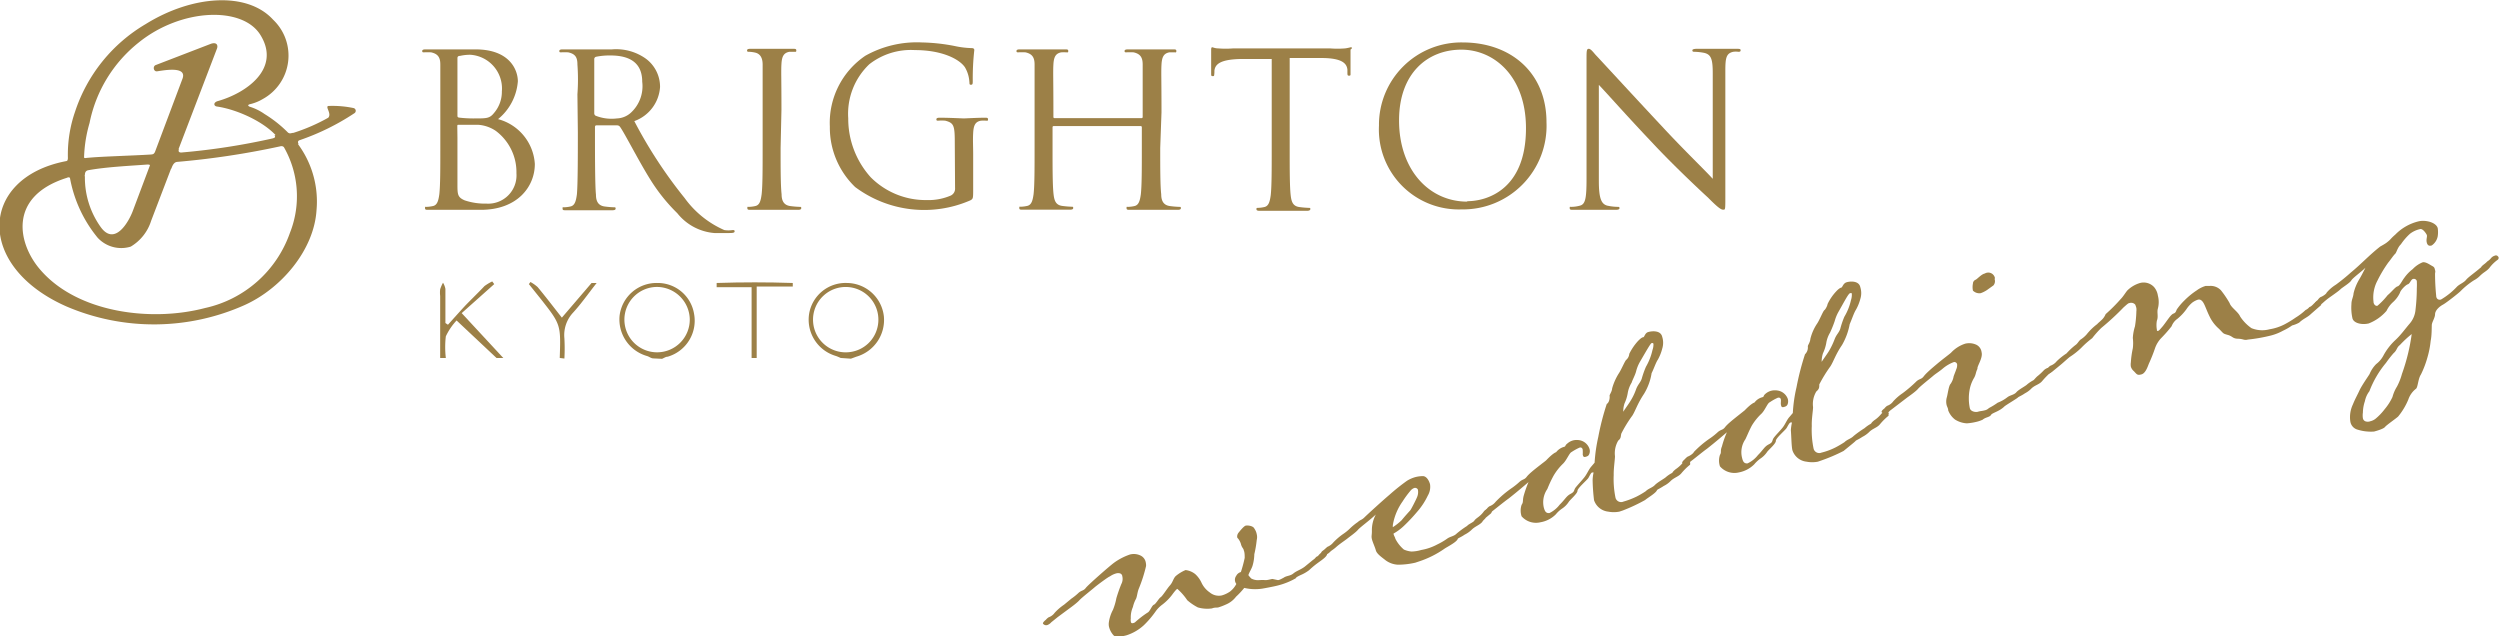 <svg xmlns="http://www.w3.org/2000/svg" viewBox="0 0 176.69 44.95"><defs><style>.cls-1{fill:#9c8047;}</style></defs><g id="レイヤー_2" data-name="レイヤー 2"><g id="artwork"><path class="cls-1" d="M6.9,16.8a2.27,2.27,0,0,0,2.34.63,3.25,3.25,0,0,0,1.44-1.82L15.34,3.42c.07-.2,0-.46-.42-.33L11,4.6c-.22.09-.15.48.11.44.63-.1,2.07-.34,1.8.49L9.39,14.9c-.29.78-1.28,2.52-2.27,1.15A6,6,0,0,1,6,12.51a9.62,9.62,0,0,1,.33-3.82A9.68,9.68,0,0,1,9.81,3c3-2.42,7.34-2.58,8.6-.52,1.46,2.37-1,4.09-3,4.66-.35.09-.32.36-.07.39,1.59.23,3.94,1.34,4.6,2.66a7,7,0,0,1,.55,6.27,8.22,8.22,0,0,1-6,5.31c-3.8,1-9,.34-11.62-2.68C1.28,17.29.49,13.89,4.75,12.56A.16.16,0,0,1,5,12.7l1-.33c0-.22.09-.31.24-.34,1.31-.24,3.14-.32,4.15-.4.22,0,.26,0,.16.29h1.56c.13-.39.28-.47.43-.48a57.71,57.71,0,0,0,7.23-1.09c.18-.05.27,0,.33.1l1-.27s-.12-.21.07-.27A16.9,16.9,0,0,0,25.05,8,.2.2,0,0,0,25,7.64a7.22,7.22,0,0,0-1.8-.15c-.23.06.26.54,0,.83a13.17,13.17,0,0,1-2.46,1.07c-.14,0-.25.08-.34,0l-1,.17c.08.12.05.17-.12.22a48,48,0,0,1-6.47,1c-.15,0-.23-.07-.16-.23L11,10.63c-.11.29-.19.27-.33.29-1.26.08-3.52.14-4.42.23-.18,0-.33.09-.32-.1l-1.14.17c0,.17-.09.16-.18.18-6.05,1.2-6.38,7.41.09,10.26a15.71,15.71,0,0,0,12.59-.1c2.59-1.17,4.9-3.88,5.08-6.7a6.81,6.81,0,0,0-1.67-5.12,8.78,8.78,0,0,0-2-1.68,3.74,3.74,0,0,0-1.06-.52c-.12-.06-.14-.12,0-.17A3.15,3.15,0,0,0,18.57,7a3.5,3.5,0,0,0,.73-5.61c-1.83-2-5.7-1.74-9,.31a11.27,11.27,0,0,0-5,6.21A9.26,9.26,0,0,0,6.9,16.8Z"/><path class="cls-1" d="M31.12,7.81c0-2.34,0-2.77,0-3.25s-.15-.75-.65-.86a4.06,4.06,0,0,0-.51,0c-.06,0-.12,0-.12-.09s.08-.12.24-.12H33.6c2.47,0,3,1.5,3,2.26A3.83,3.83,0,0,1,35.2,8.42a3.5,3.5,0,0,1,2.6,3.17c0,1.61-1.24,3.24-3.82,3.24h-3.7c-.17,0-.24,0-.24-.12s0-.09.12-.09a2.42,2.42,0,0,0,.45-.06c.3-.07.38-.4.44-.83.07-.63.07-1.82.07-3.27Zm1.21.33c0,.11,0,.14.1.17a8.53,8.53,0,0,0,1.12.06c.85,0,1.06,0,1.37-.39a2.3,2.3,0,0,0,.55-1.52,2.39,2.39,0,0,0-2.24-2.59,3.36,3.36,0,0,0-.72.08c-.14,0-.18.07-.18.16Zm0,1.6c0,1.16,0,3,0,3.25,0,.74,0,.95.51,1.17a4.51,4.51,0,0,0,1.53.23,2,2,0,0,0,2.13-2.14,3.64,3.64,0,0,0-1.46-3,2.51,2.51,0,0,0-1.25-.43c-.2,0-1.16,0-1.38,0-.06,0-.09,0-.09.1Z"/><path class="cls-1" d="M40.81,6.66a14.4,14.4,0,0,0,0-2.1c0-.51-.15-.75-.65-.86a4.06,4.06,0,0,0-.51,0c-.06,0-.12,0-.12-.09s.08-.12.24-.12h3.48a3.61,3.61,0,0,1,2.4.66,2.47,2.47,0,0,1,1,2,2.75,2.75,0,0,1-1.82,2.41A32.59,32.59,0,0,0,48.39,14a6.85,6.85,0,0,0,2.8,2.26,1.93,1.93,0,0,0,.59,0c.08,0,.14,0,.14.09s-.09.12-.37.12H50.49a3.73,3.73,0,0,1-2.62-1.4A12.64,12.64,0,0,1,46,12.75c-.84-1.33-1.89-3.41-2.19-3.8a.25.25,0,0,0-.2-.09l-1.46,0c-.07,0-.1.05-.1.12v.36c0,1.45,0,3.79.07,4.42,0,.43.14.76.59.83a6.51,6.51,0,0,0,.68.06c.09,0,.12,0,.12.09s-.08.12-.25.12H40c-.17,0-.24,0-.24-.12s0-.09.12-.09a2.32,2.32,0,0,0,.45-.06c.3-.07.38-.4.44-.83.07-.63.07-3,.07-4.42ZM42,8a.19.19,0,0,0,.1.18,3.06,3.06,0,0,0,1.5.19A1.55,1.55,0,0,0,44.55,8a2.54,2.54,0,0,0,.84-2.22c0-1.19-.69-1.86-2.25-1.86a4.8,4.8,0,0,0-1,.09A.17.17,0,0,0,42,4.2Z"/><path class="cls-1" d="M55.17,10.46c0,1.45,0,2.64.07,3.27,0,.43.14.76.59.83a6.51,6.51,0,0,0,.68.06c.09,0,.12,0,.12.09s-.08.12-.24.12H53.06c-.16,0-.24,0-.24-.12s0-.09.12-.09a2.22,2.22,0,0,0,.45-.06c.31-.07.38-.4.44-.83.07-.63.07-1.82.07-3.27V7.81c0-2.34,0-2.77,0-3.25s-.18-.76-.52-.84a2.23,2.23,0,0,0-.46-.06c-.06,0-.12,0-.12-.09s.07-.12.24-.12h3c.17,0,.24,0,.24.12s-.06.09-.12.09-.19,0-.37,0c-.41.08-.53.34-.56.86s0,.91,0,3.25Z"/><path class="cls-1" d="M67.48,10.08c0-1.22-.07-1.39-.67-1.55a2.84,2.84,0,0,0-.51,0c-.06,0-.12,0-.12-.09s.07-.12.24-.12c.67,0,1.62.05,1.7.05s1-.05,1.47-.05c.17,0,.24,0,.24.12s-.06.09-.12.09a2.63,2.63,0,0,0-.38,0c-.4.07-.52.33-.55.86s0,.93,0,1.56v2.39c0,.68,0,.71-.2.82a8.16,8.16,0,0,1-8.14-.94,5.83,5.83,0,0,1-1.79-4.28,5.72,5.72,0,0,1,2.51-5,7.43,7.43,0,0,1,4-.94,13.17,13.17,0,0,1,2.3.25,6.46,6.46,0,0,0,1.22.15c.15,0,.18.08.18.14a18.22,18.22,0,0,0-.11,2.14c0,.24,0,.31-.13.31s-.09-.09-.11-.23a2.29,2.29,0,0,0-.31-1c-.38-.57-1.6-1.22-3.54-1.22a4.77,4.77,0,0,0-3.22,1,4.83,4.83,0,0,0-1.49,3.82,6.18,6.18,0,0,0,1.59,4.17,5.48,5.48,0,0,0,3.95,1.61,4,4,0,0,0,1.71-.32.54.54,0,0,0,.3-.53Z"/><path class="cls-1" d="M82,10.46c0,1.45,0,2.64.07,3.27,0,.43.14.76.59.83a6.51,6.51,0,0,0,.68.06c.09,0,.12,0,.12.09s-.08.12-.24.12H79.86c-.16,0-.24,0-.24-.12s0-.09.12-.09a2.22,2.22,0,0,0,.45-.06c.3-.07.38-.4.44-.83.07-.63.07-1.82.07-3.27V9a.08.08,0,0,0-.09-.09H74.48a.08.08,0,0,0-.09.09v1.45c0,1.45,0,2.64.07,3.27.05.43.14.76.59.83a6.51,6.51,0,0,0,.68.06c.09,0,.12,0,.12.09s-.08.12-.24.12H72.28c-.17,0-.24,0-.24-.12s0-.09.12-.09a2.32,2.32,0,0,0,.45-.06c.3-.07.38-.4.44-.83.07-.63.07-1.82.07-3.27V7.94c0-2.34,0-2.9,0-3.38s-.15-.75-.64-.86a4.38,4.38,0,0,0-.52,0c-.06,0-.12,0-.12-.09s.08-.12.24-.12h3.18c.17,0,.24,0,.24.12s-.06.09-.12.09a3.8,3.8,0,0,0-.38,0c-.4.08-.52.34-.55.86s0,1,0,3.38v.32a.08.08,0,0,0,.09.09h6.13a.08.08,0,0,0,.09-.09V7.94c0-2.34,0-2.9,0-3.38s-.15-.75-.64-.86a4.22,4.22,0,0,0-.52,0c-.06,0-.12,0-.12-.09s.08-.12.25-.12h3.17c.17,0,.24,0,.24.12s-.06.09-.12.09-.19,0-.38,0c-.4.08-.52.34-.55.86s0,1,0,3.38Z"/><path class="cls-1" d="M95.49,3.34c-.06,0-.19.05-.42.08a6.56,6.56,0,0,1-1.07,0H87.16a6.56,6.56,0,0,1-1.07,0c-.22,0-.36-.08-.42-.08s-.07.1-.07.19c0,.45,0,1.49,0,1.65s0,.2.11.2.1,0,.12-.26V5c.05-.46.41-.8,1.86-.83l2.19,0v6.36c0,1.45,0,2.64-.07,3.27-.06.43-.14.76-.44.83a2.22,2.22,0,0,1-.45.06c-.09,0-.12,0-.12.09s.07.12.24.12h3.33c.16,0,.24-.05.24-.12s0-.09-.12-.09a6.51,6.51,0,0,1-.68-.06c-.45-.07-.54-.4-.59-.83-.07-.63-.07-1.82-.07-3.27V4.1l2.23,0c1.45,0,1.81.37,1.85.83l0,.16c0,.21,0,.26.12.26s.1-.06.1-.2,0-1.2,0-1.65C95.57,3.44,95.57,3.34,95.49,3.34Z"/><path class="cls-1" d="M103.38,3c3.39,0,5.92,2.13,5.92,5.64a5.91,5.91,0,0,1-6,6.16,5.65,5.65,0,0,1-5.84-5.92A5.82,5.82,0,0,1,103.38,3Zm.32,11.22c1.35,0,4.15-.78,4.15-5.16,0-3.61-2.2-5.55-4.57-5.55s-4.4,1.65-4.4,5C98.88,12,101,14.25,103.7,14.25Z"/><path class="cls-1" d="M113,12.78c0,1.23.17,1.63.58,1.75a3.68,3.68,0,0,0,.75.09c.08,0,.13,0,.13.09s-.1.12-.28.12h-3c-.15,0-.24,0-.24-.12s0-.09.12-.09a2.41,2.41,0,0,0,.62-.09c.38-.11.45-.55.45-1.92l0-8.41c0-.59,0-.75.16-.75s.38.33.53.48,2.47,2.68,4.79,5.16c1.48,1.59,3,3.05,3.44,3.55V5.17c0-1-.12-1.31-.59-1.43a4.06,4.06,0,0,0-.73-.08c-.11,0-.12-.05-.12-.11s.12-.1.3-.1h2.84c.17,0,.27,0,.27.1s-.06.11-.16.11a1.46,1.46,0,0,0-.36,0c-.5.11-.56.44-.56,1.34l0,8.82c0,1,0,1-.14,1s-.3-.06-1.09-.86c-.17-.15-2.34-2.16-3.93-3.87C115,8.22,113.49,6.5,113,6Z"/><path class="cls-1" d="M46.17,25.33c-.15,0-.3-.13-.45-.17a2.69,2.69,0,0,1-1.93-2.85A2.63,2.63,0,0,1,46.46,20a2.6,2.6,0,0,1,2.59,2.16,2.65,2.65,0,0,1-1.86,3.05c-.14,0-.27.1-.4.15Zm2.58-2.76a2.33,2.33,0,0,0-2.32-2.29,2.31,2.31,0,1,0,2.32,2.29Z"/><path class="cls-1" d="M59.42,25.3c-.12-.05-.24-.11-.37-.15a2.67,2.67,0,0,1-1.86-3A2.61,2.61,0,0,1,59.86,20a2.65,2.65,0,0,1,2.61,2.37,2.7,2.7,0,0,1-1.95,2.84l-.38.14ZM62,23.2a2.31,2.31,0,1,0-1.74,1.65A2.29,2.29,0,0,0,62,23.2Z"/><path class="cls-1" d="M31.11,25.3c0-1.46,0-2.92,0-4.38a1.92,1.92,0,0,1,0-.48,2.67,2.67,0,0,1,.2-.46,1.26,1.26,0,0,1,.17.44c0,.61,0,1.22,0,1.84v.57l.18.12c.38-.42.75-.84,1.13-1.25s1-1,1.45-1.48a3.34,3.34,0,0,1,.55-.33l.14.19-2.3,2.05,2.94,3.17h-.48l-2.82-2.65a4.35,4.35,0,0,0-.76,1.12,6.53,6.53,0,0,0,0,1.53Z"/><path class="cls-1" d="M53.12,25.3v-5H50.65V20c1.8-.06,3.59-.06,5.38,0l0,.25H53.48V25.3Z"/><path class="cls-1" d="M39.56,25.3c.08-2.37.08-2.37-1.38-4.22l-.8-1,.11-.15a2.74,2.74,0,0,1,.51.36c.58.7,1.13,1.42,1.71,2.16L41.81,20s.15,0,.36,0c-.6.76-1.1,1.48-1.68,2.11a2.32,2.32,0,0,0-.6,1.81,13.46,13.46,0,0,1,0,1.42Z"/><path class="cls-1" d="M90.32,41c.12,0,.37-.16.39-.16.21-.16.47-.12.7-.31s.49-.25.79-.47l.6-.49a.73.73,0,0,0,.22-.21.39.39,0,0,0,.2-.15,1,1,0,0,1,.36-.26c.06,0,.17,0,.21.18s-.37.45-.59.61-.39.29-.68.56a2.72,2.72,0,0,1-.59.34c-.25.12-.32.16-.35.23a5,5,0,0,1-1.27.51c-.26.07-1,.21-1.15.23a3.3,3.3,0,0,1-1.22-.06,5.61,5.61,0,0,1-.58.62,1.74,1.74,0,0,1-.73.56,4.05,4.05,0,0,1-.56.21c-.12,0-.27,0-.41.06a2.39,2.39,0,0,1-1-.07,3.71,3.71,0,0,1-.75-.51,4.08,4.08,0,0,0-.7-.8s-.06,0-.32.35a3.57,3.57,0,0,1-.74.76,2.12,2.12,0,0,0-.46.46,6.68,6.68,0,0,1-.85,1,3.32,3.32,0,0,1-1.22.71c-.34.09-.78.16-.92,0a1.37,1.37,0,0,1-.33-.65,1,1,0,0,1,0-.27,2.66,2.66,0,0,1,.29-.88,4.24,4.24,0,0,0,.24-.82,10.59,10.59,0,0,1,.35-1,.78.78,0,0,0,.07-.55.23.23,0,0,0-.18-.21.49.49,0,0,0-.23,0,1.44,1.44,0,0,0-.47.22c-.07,0-.92.63-1.09.78s-.9.72-1.07.91-.61.51-.75.61l-.77.57-.46.37a.69.69,0,0,1-.29.2.28.28,0,0,1-.3-.11c0-.08.07-.15.21-.27a.93.93,0,0,1,.19-.17.88.88,0,0,0,.43-.32,3.62,3.62,0,0,1,.66-.57l.52-.43a4,4,0,0,0,.53-.43c.23-.18.33-.12.49-.33s1.67-1.54,2-1.78a4.24,4.24,0,0,1,1.12-.58,1.09,1.09,0,0,1,.72.06.67.67,0,0,1,.4.51A1,1,0,0,1,81,40a10.16,10.16,0,0,1-.5,1.57c-.12.28-.13.58-.21.75a2.19,2.19,0,0,0-.22.58,1.8,1.8,0,0,0-.15.81.6.6,0,0,0,0,.2c0,.1.06.16.16.13a.55.55,0,0,0,.13-.05,7,7,0,0,1,.89-.69c.17-.07.31-.51.45-.56s.35-.45.48-.53.46-.62.66-.84.23-.48.4-.65a2.64,2.64,0,0,1,.7-.43,1.33,1.33,0,0,1,.69.29,1.9,1.9,0,0,1,.45.63,1.72,1.72,0,0,0,.57.66,1,1,0,0,0,.86.21,2,2,0,0,0,.57-.27,1.63,1.63,0,0,0,.45-.54.48.48,0,0,1-.09-.19.47.47,0,0,1,.08-.38.52.52,0,0,1,.33-.27,9,9,0,0,0,.27-1c0-.17,0-.38-.06-.52a.42.42,0,0,0-.06-.15.86.86,0,0,1-.13-.25,1.11,1.11,0,0,0-.22-.45.16.16,0,0,1-.06-.09.44.44,0,0,1,.12-.35c.1-.13.36-.44.48-.47s.53,0,.62.22a1,1,0,0,1,.16.38.86.86,0,0,1,0,.42,7.49,7.49,0,0,1-.17,1,3,3,0,0,1-.11.76c-.06.25-.24.49-.31.72a1.87,1.87,0,0,0,.21.24A1,1,0,0,0,89,41a3.8,3.8,0,0,1,.46,0c.16,0,.44-.09.48-.08Z"/><path class="cls-1" d="M100.26,39.69l-.24.08a5.46,5.46,0,0,1-1.23.14,1.6,1.6,0,0,1-.86-.31c-.22-.18-.62-.44-.69-.7s-.23-.58-.28-.8,0-.24,0-.57a2.34,2.34,0,0,1,.28-1.17c-.39.38-1.11.9-1.27,1.09s-.62.51-.74.61-.56.39-.78.59-.32.23-.44.35-.23.18-.29.2-.3,0-.33-.11.11-.16.23-.27.12-.11.19-.17a1.06,1.06,0,0,0,.43-.32,4.71,4.71,0,0,1,.66-.57,3.34,3.34,0,0,0,.53-.43,4.26,4.26,0,0,1,.53-.43c.2-.18.28-.14.48-.34s1.31-1.21,1.75-1.58a14.53,14.53,0,0,1,1.25-1,2.29,2.29,0,0,1,.59-.26,2.21,2.21,0,0,1,.53-.07c.27,0,.45.34.51.58a1.21,1.21,0,0,1-.16.8,4.88,4.88,0,0,1-.75,1.14,12.32,12.32,0,0,1-.94,1,3.59,3.59,0,0,1-.73.54c0,.12.1.23.13.37a2.5,2.5,0,0,0,.6.76,1.7,1.7,0,0,0,.54.14,2.64,2.64,0,0,0,.69-.11,3.73,3.73,0,0,0,1.13-.39,4.64,4.64,0,0,0,.7-.41c.22-.16.47-.16.66-.35a6.32,6.32,0,0,1,.75-.55c.08-.11.33-.21.45-.31s0-.05.25-.25a2.3,2.3,0,0,0,.27-.22,1.76,1.76,0,0,0,.21-.24.61.61,0,0,1,.26-.15.35.35,0,0,1,.2,0,.31.31,0,0,1,.09.13.18.18,0,0,1-.05.16l-.36.3c-.06.1-.21.2-.25.3-.23.25-.51.3-.78.58a2,2,0,0,1-.47.32c-.24.17-.45.24-.48.29-.05.21-.67.53-.91.68A6.9,6.9,0,0,1,100.26,39.69Zm-1.82-2.43a4.19,4.19,0,0,0,.62-.49c.26-.32.54-.62.61-.7s.43-.79.48-.93a.91.91,0,0,0,.06-.54.22.22,0,0,0-.26-.11.62.62,0,0,0-.27.2,6.94,6.94,0,0,0-.55.75A4,4,0,0,0,98.46,37,.87.87,0,0,0,98.44,37.26Z"/><path class="cls-1" d="M114.69,36.08l-.24.08a2.09,2.09,0,0,1-.79,0,1.19,1.19,0,0,1-1-.81,13.75,13.75,0,0,1-.1-1.41,2.84,2.84,0,0,1,.07-.55s0,0-.09,0-.19.24-.28.39-.77.72-.77.91-.5.61-.61.77a1.64,1.64,0,0,1-.47.48,2.06,2.06,0,0,0-.45.41,2,2,0,0,1-1.08.56,1.35,1.35,0,0,1-1.34-.42,1.28,1.28,0,0,1,0-.81c.14-.2.06-.27.14-.61a7.94,7.94,0,0,1,.35-1c-.8.69-1.2,1-1.4,1.16-.36.26-.76.59-1.17.91a1,1,0,0,1-.29.2.29.29,0,0,1-.3-.12c0-.08.07-.14.21-.26a.77.77,0,0,1,.19-.18.94.94,0,0,0,.43-.31,7.31,7.31,0,0,1,1.18-1,5,5,0,0,0,.53-.43c.23-.19.33-.13.49-.34s.51-.49,1-.87c.16-.13.31-.23.39-.31.46-.48.65-.55.69-.56a1.09,1.09,0,0,1,.5-.36c.24-.06.07-.08.3-.26a1,1,0,0,1,.47-.23,1.14,1.14,0,0,1,.37,0,.91.91,0,0,1,.71.59.52.52,0,0,1,0,.37c-.05.14-.12.18-.28.22s-.17-.09-.19-.17a2,2,0,0,0,0-.31c0-.1-.07-.21-.21-.18a3.68,3.68,0,0,0-.58.32c-.15.06-.33.54-.58.8a4,4,0,0,0-.69.87,8.36,8.36,0,0,0-.44.94,1.65,1.65,0,0,0-.25,1.31c.08.3.16.36.29.39h.11a2,2,0,0,0,.72-.59c.41-.4.46-.6.78-.77s.19-.25.37-.47.41-.46.6-.7.31-.56.49-.76l.23-.27a11.33,11.33,0,0,1,.26-1.82,17.92,17.92,0,0,1,.6-2.33c.19-.11.22-.46.2-.56s.16-.28.18-.54a4,4,0,0,1,.49-1.09c.18-.28.42-.87.51-.93a.63.63,0,0,0,.21-.42,3.92,3.92,0,0,1,.6-.89c.24-.25.33-.28.4-.29s.11-.29.33-.36.89-.16,1,.34a1.39,1.39,0,0,1,0,.83,3.24,3.24,0,0,1-.31.78c-.14.2-.31.71-.44.95a4,4,0,0,1-.54,1.47c-.46.69-.61,1.2-.82,1.53a9,9,0,0,0-.78,1.27c-.06.21,0,.32-.22.5a1.76,1.76,0,0,0-.23,1.1c0,.25-.1.85-.09,1.33a6.53,6.53,0,0,0,.13,1.62.41.41,0,0,0,.56.26,5.5,5.5,0,0,0,.94-.36,5.9,5.9,0,0,0,.63-.37c.2-.2.47-.25.65-.44s.63-.43.77-.55a2.12,2.12,0,0,1,.44-.3c.1-.09,0-.05.25-.26a2.51,2.51,0,0,0,.47-.41.51.51,0,0,1,.27-.2.25.25,0,0,1,.17,0c.08,0,.11.08.12.12s0,.14,0,.16a4.3,4.3,0,0,0-.61.6c-.21.26-.52.3-.79.58a1.82,1.82,0,0,1-.47.33c-.25.17-.44.24-.47.29-.06.2-.67.55-.84.7A12.19,12.19,0,0,1,114.69,36.08Zm0-6.91c.08-.17.39-.57.55-.84a4.11,4.11,0,0,0,.4-.84c.13-.33.29-.44.39-.72a6.37,6.37,0,0,1,.3-.85,4.17,4.17,0,0,0,.46-1.18,1.18,1.18,0,0,0,.07-.42c0-.06-.05-.09-.13-.07s-.38.56-.83,1.33a2.67,2.67,0,0,0-.26.64c-.06.27-.28.66-.32.82a2.06,2.06,0,0,0-.28.75,2.81,2.81,0,0,1-.22.71A1.67,1.67,0,0,0,114.73,29.17Z"/><path class="cls-1" d="M128.71,32.55l-.23.08a2.13,2.13,0,0,1-.8,0,1.18,1.18,0,0,1-1-.81c-.07-.28-.08-1.14-.11-1.41a3.53,3.53,0,0,1,.08-.55s0,0-.09,0-.2.24-.29.39-.77.72-.76.91-.5.62-.61.77a1.69,1.69,0,0,1-.48.48,2.3,2.3,0,0,0-.44.41,2.09,2.09,0,0,1-1.09.57,1.35,1.35,0,0,1-1.33-.43,1.28,1.28,0,0,1,0-.81c.13-.2,0-.26.14-.6a6.75,6.75,0,0,1,.35-1c-.8.69-1.2,1-1.4,1.16-.36.26-.76.6-1.17.91a.77.77,0,0,1-.29.2.28.28,0,0,1-.3-.11c0-.08.07-.15.2-.27a.93.93,0,0,1,.19-.17c.2-.07.43-.26.43-.32a7.16,7.16,0,0,1,1.19-1,4.77,4.77,0,0,0,.53-.43c.23-.18.33-.12.49-.33s.51-.49,1-.88l.39-.31c.45-.47.65-.54.69-.55a1,1,0,0,1,.5-.36c.24-.06.06-.08.29-.27a1,1,0,0,1,.47-.22,1.14,1.14,0,0,1,.37,0,.91.91,0,0,1,.72.58.62.62,0,0,1,0,.37c-.05.14-.13.18-.29.22s-.17-.08-.19-.16,0-.18,0-.32-.08-.21-.22-.18a3.59,3.59,0,0,0-.57.32c-.16.06-.33.55-.58.8a3.94,3.94,0,0,0-.7.87c-.24.47-.26.56-.44.94a1.62,1.62,0,0,0-.24,1.31c.07.3.15.37.29.4h.1a2,2,0,0,0,.73-.58c.4-.4.46-.61.78-.77s.19-.26.36-.48.42-.46.61-.7.3-.56.49-.76l.23-.27a10.27,10.27,0,0,1,.26-1.82,18.82,18.82,0,0,1,.6-2.33.67.67,0,0,0,.2-.56c0-.1.16-.27.18-.53a3.39,3.39,0,0,1,.49-1.1c.18-.28.41-.87.5-.93s.23-.36.22-.42a3.5,3.5,0,0,1,.6-.89c.23-.25.33-.27.39-.29s.12-.28.33-.36.9-.16,1,.34a1.38,1.38,0,0,1,0,.83,3.22,3.22,0,0,1-.32.78c-.13.2-.3.71-.43,1a4.61,4.61,0,0,1-.54,1.47c-.47.69-.61,1.19-.83,1.52a10,10,0,0,0-.78,1.27c0,.21,0,.32-.21.5a1.72,1.72,0,0,0-.23,1.1c0,.25-.11.85-.09,1.33a6.49,6.49,0,0,0,.13,1.62.41.41,0,0,0,.55.27,4.57,4.57,0,0,0,1-.37,7.15,7.15,0,0,0,.63-.37c.2-.2.46-.24.65-.44a8,8,0,0,1,.77-.55,2.34,2.34,0,0,1,.43-.3c.11-.09,0-.05.26-.26a2.15,2.15,0,0,0,.46-.41.53.53,0,0,1,.27-.19.22.22,0,0,1,.18,0c.07,0,.1.07.11.11s-.05.14,0,.16a4.3,4.3,0,0,0-.61.6c-.21.27-.52.3-.79.58a2,2,0,0,1-.47.33c-.25.17-.45.24-.48.29s-.66.55-.84.7A12.19,12.19,0,0,1,128.71,32.55Zm0-6.91c.09-.17.39-.56.56-.84a5.53,5.53,0,0,0,.4-.84c.13-.33.29-.43.39-.71a6.21,6.21,0,0,1,.29-.86,3.94,3.94,0,0,0,.47-1.18,1.17,1.17,0,0,0,.06-.42c0-.06,0-.09-.12-.07s-.39.56-.83,1.33a2.85,2.85,0,0,0-.26.64,8.13,8.13,0,0,1-.33.82,2.06,2.06,0,0,0-.27.75,2.89,2.89,0,0,1-.23.71A1.91,1.91,0,0,0,128.75,25.64Z"/><path class="cls-1" d="M140.72,29.32c-.09.17-.39.16-.59.34a2.08,2.08,0,0,1-.39.14,4,4,0,0,1-.73.12,1.74,1.74,0,0,1-.84-.27,1.49,1.49,0,0,1-.48-.65c0-.14-.08-.25-.11-.37a1.1,1.1,0,0,1,0-.5c.08-.25.14-.86.28-1a1.33,1.33,0,0,0,.2-.45c0-.09.14-.38.2-.58a.68.68,0,0,0,.06-.36.2.2,0,0,0-.23-.15,2.64,2.64,0,0,0-.76.44c-.24.21-.54.39-.71.54s-.9.72-1.06.91-.62.51-.76.61l-1.23.94a.65.65,0,0,1-.28.2.3.3,0,0,1-.31-.11c0-.08.07-.15.21-.26a.77.77,0,0,1,.19-.18.88.88,0,0,0,.43-.32,3.62,3.62,0,0,1,.66-.57,9.39,9.39,0,0,0,1-.86c.23-.18.33-.12.49-.33s.49-.5.93-.87.88-.69,1-.8a2.36,2.36,0,0,1,1-.64,1.2,1.2,0,0,1,.73.05.67.67,0,0,1,.43.55c.11.42-.34,1-.29,1.18-.12.22-.1.38-.23.62a2.5,2.5,0,0,0-.31.78,3.38,3.38,0,0,0,0,1.38c.06.24.41.3.57.25s.3-.05.44-.09a.61.61,0,0,0,.34-.17,5.09,5.09,0,0,0,.62-.38,2.63,2.63,0,0,0,.69-.39c.2-.15.47-.16.63-.35s.66-.44.76-.55a2.52,2.52,0,0,1,.45-.3c.1-.09.05-.06.25-.26a4.1,4.1,0,0,0,.48-.44.73.73,0,0,1,.28-.17.22.22,0,0,1,.27.14.17.17,0,0,1-.05.16,6.71,6.71,0,0,0-.59.6c-.22.29-.54.3-.81.58a1.75,1.75,0,0,1-.44.32c-.24.17-.45.24-.5.3s-.71.45-.93.61C141.3,29.09,140.81,29.17,140.72,29.32Zm.24-9.63a.47.47,0,0,1-.07.48l-.46.33a2,2,0,0,1-.44.22.64.64,0,0,1-.55-.18,1.21,1.21,0,0,1,0-.5c0-.11.07-.22.19-.27s.39-.38.65-.44A.48.48,0,0,1,141,19.69Z"/><path class="cls-1" d="M147.87,23.9a6.51,6.51,0,0,0-.78.69,5.18,5.18,0,0,1-.78.62c-.1.06-.57.5-.73.62l-.45.37a1.34,1.34,0,0,1-.29.2c-.12,0-.28,0-.3-.09s.06-.19.2-.29a.54.54,0,0,1,.17-.17,1,1,0,0,0,.45-.32,4.54,4.54,0,0,1,.69-.55,4.87,4.87,0,0,1,.63-.59c.15-.1.18-.21.35-.38a2,2,0,0,0,.44-.37,4.12,4.12,0,0,1,.76-.74c.05-.07.19-.17.24-.23a1.18,1.18,0,0,0,.35-.47,11.82,11.82,0,0,0,1.05-1.05c.19-.19.33-.44.48-.62a2.15,2.15,0,0,1,.9-.53,1,1,0,0,1,1,.3,1.2,1.2,0,0,1,.26.59,1.81,1.81,0,0,1,0,.92c-.08.28.05.56-.07.85a1.79,1.79,0,0,0,0,.64c0,.06,0,.1.07.09s.13-.08.36-.35c.35-.45.55-.81.75-.88s.17-.24.27-.35a4.2,4.2,0,0,1,.49-.57,5.47,5.47,0,0,1,.88-.72,2,2,0,0,1,.62-.31l.27,0a1,1,0,0,1,.82.31,7.06,7.06,0,0,1,.61.9c.1.32.6.61.74.94a3,3,0,0,0,.8.83,2,2,0,0,0,1.29.08,3.48,3.48,0,0,0,1.06-.35,7,7,0,0,0,.77-.47,4.27,4.27,0,0,0,.71-.54.73.73,0,0,0,.27-.21c.22-.06.31-.33.59-.42a.18.18,0,0,1,.24.12c0,.08,0,.14,0,.16l-.71.62c-.26.26-.54.33-.84.62A2,2,0,0,1,162,23a4,4,0,0,1-.64.37,3.58,3.58,0,0,1-.85.34,11.7,11.7,0,0,1-1.64.29c-.28.07-.31-.05-.7-.06s-.36-.17-.72-.27-.28-.09-.62-.43a2.71,2.71,0,0,1-.62-.78c-.17-.34-.24-.53-.33-.74s-.24-.62-.54-.54a1.44,1.44,0,0,0-.39.2,2.13,2.13,0,0,0-.42.47,3.56,3.56,0,0,1-.65.69,1.13,1.13,0,0,0-.4.52,9.5,9.5,0,0,1-.72.82,2,2,0,0,0-.44.7,11.17,11.17,0,0,1-.44,1.11c-.08.19-.23.69-.53.77s-.32,0-.54-.23a.66.66,0,0,1-.21-.32,1,1,0,0,1,0-.3,6.73,6.73,0,0,1,.14-1,3,3,0,0,0,0-.72,3.32,3.32,0,0,1,.15-.82,7.65,7.65,0,0,0,.1-1.06,1,1,0,0,0,0-.24,1.67,1.67,0,0,0-.08-.24.38.38,0,0,0-.41-.11c-.08,0-.17.09-.41.3a18.32,18.32,0,0,1-1.57,1.45A6.62,6.62,0,0,0,147.87,23.9Z"/><path class="cls-1" d="M172.1,22.21c0,.25-.22.55-.23.76s0,.75-.08,1.12a6.34,6.34,0,0,1-.22,1.14,6.84,6.84,0,0,1-.47,1.24c-.2.3-.21.88-.34,1a1.61,1.61,0,0,0-.55.77,4.76,4.76,0,0,1-.72,1.2c-.19.17-.82.6-.93.74s-.65.29-.77.32a3.14,3.14,0,0,1-1.15-.13.71.71,0,0,1-.53-.59,2.1,2.1,0,0,1,.18-1.19c.16-.4.32-.67.47-1s.62-1,.71-1.15a2.2,2.2,0,0,1,.47-.71,1.82,1.82,0,0,0,.51-.6,4.21,4.21,0,0,1,.85-1.1c.38-.35.69-.79,1-1.15a1.72,1.72,0,0,0,.42-1,12.79,12.79,0,0,0,.09-1.49,4.53,4.53,0,0,0,0-.53.21.21,0,0,0-.23-.15c-.18,0-.24.33-.4.38s-.52.42-.56.6a2.08,2.08,0,0,1-.51.68,2,2,0,0,0-.44.6,3.19,3.19,0,0,1-1.26.89c-.46.11-1.06,0-1.15-.37a3.46,3.46,0,0,1-.07-1c0-.3.13-.48.15-.76a3.5,3.5,0,0,1,.41-1c.12-.2.26-.47.43-.81-.2.22-.9.72-1,.9s-.64.5-.76.62-.42.33-.76.57a4.92,4.92,0,0,0-.46.37,1.09,1.09,0,0,1-.29.2.31.31,0,0,1-.31-.12c0-.08.07-.14.21-.26A.77.77,0,0,1,164,21c.2-.07.43-.25.43-.31a2.77,2.77,0,0,1,.66-.57,13.54,13.54,0,0,0,1.06-.86c.72-.59,1.31-1.24,2.08-1.84,0,0,.37-.2.47-.29.29-.22.24-.25.59-.55a3.42,3.42,0,0,1,1.62-.93c.5-.13,1.27.06,1.38.48a2,2,0,0,1,0,.56,1,1,0,0,1-.43.66c-.18.05-.3,0-.35-.23s.06-.41,0-.53-.28-.44-.46-.4a1.81,1.81,0,0,0-.72.33,4.1,4.1,0,0,0-.64.74c-.27.27-.3.58-.42.69s-.32.42-.48.61a9.07,9.07,0,0,0-.76,1.27,2.53,2.53,0,0,0-.28,1.49c0,.18.14.33.28.29a5.23,5.23,0,0,0,.72-.75c.27-.22.54-.58.7-.62s.33-.42.46-.58a2.82,2.82,0,0,1,.61-.64,2,2,0,0,1,.7-.48c.22-.05.51.17.68.26s.16.15.2.29,0,.16,0,.26a15.45,15.45,0,0,0,.08,1.55c0,.18.12.33.34.27a5.07,5.07,0,0,0,1.14-.92c.19-.18.47-.27.63-.47s.61-.5,1-.84c.14-.1,0-.05.27-.26a1.79,1.79,0,0,0,.24-.21,1,1,0,0,0,.26-.23.54.54,0,0,1,.26-.17.2.2,0,0,1,.17,0c.06.05.09.08.1.12a.17.17,0,0,1-.05.16,2.67,2.67,0,0,0-.61.6c-.23.25-.36.26-.65.54a1.71,1.71,0,0,1-.43.32,5.39,5.39,0,0,0-.95.77c-.15.15-1,.82-1.24.95S172.11,21.92,172.1,22.21Zm-2.48,2.17c-.25.19-.2.37-.45.58a8.08,8.08,0,0,0-.54.69,7,7,0,0,0-1.17,2,1.71,1.71,0,0,0-.32.71,2.62,2.62,0,0,0-.14.8,1.33,1.33,0,0,0,0,.4.29.29,0,0,0,.16.21.51.51,0,0,0,.37,0,.91.91,0,0,0,.37-.18,4.1,4.1,0,0,0,.64-.67,3.86,3.86,0,0,0,.55-.86,2.69,2.69,0,0,1,.32-.74,4.35,4.35,0,0,0,.35-.89,13.79,13.79,0,0,0,.69-2.82A7.48,7.48,0,0,0,169.62,24.38Z"/></g></g></svg>
